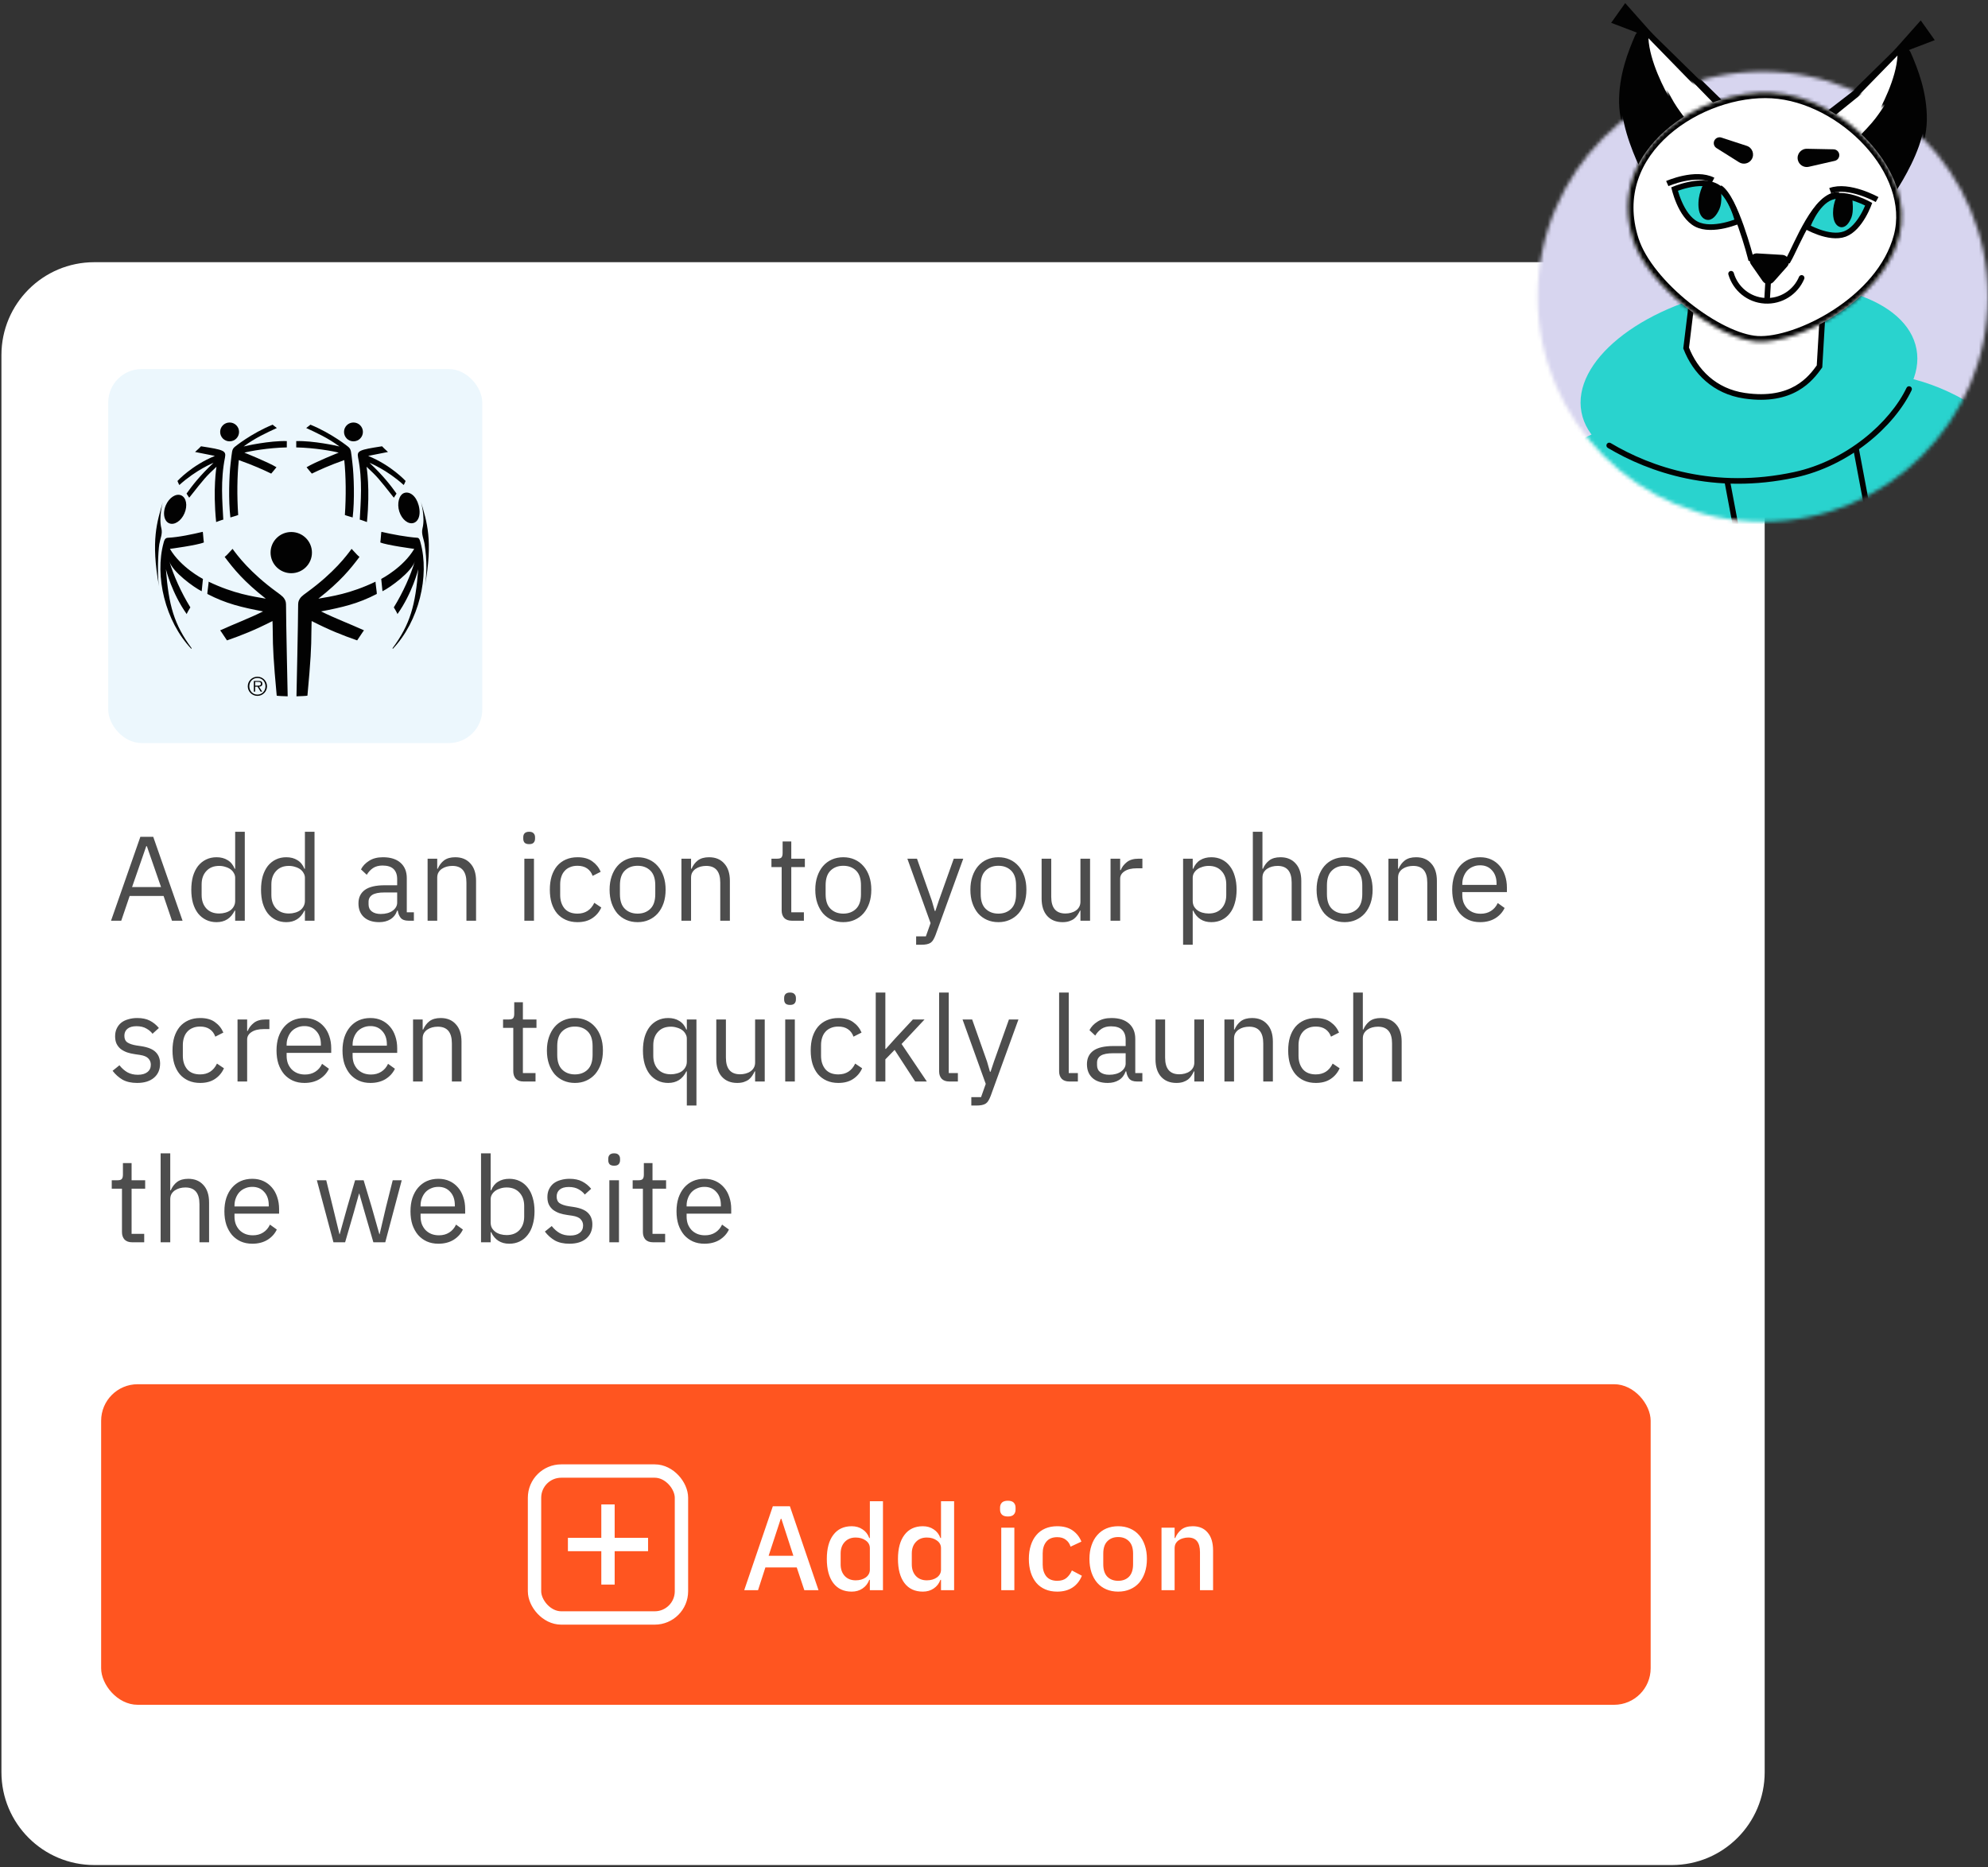 <svg width="544" height="511" viewBox="0 0 544 511" fill="none" xmlns="http://www.w3.org/2000/svg">
<rect x="0" y="0" width="544" height="511" fill="#333333" stroke="none"/>
<path d="M482.891 97.156C482.891 83.127 471.518 71.754 457.488 71.754H25.796C11.766 71.754 0.393 83.127 0.393 97.156V484.986C0.393 499.015 11.766 510.388 25.796 510.388H457.488C471.518 510.388 482.891 499.015 482.891 484.986V97.156Z" fill="white"/>
<path opacity="0.7" d="M47.062 251.963L44.759 245.186H35.482L33.179 251.963H30.383L38.41 229.001H41.93L49.957 251.963H47.062ZM40.186 231.567H40.022L36.14 242.752H44.068L40.186 231.567ZM64.353 249.2H64.222C63.191 251.305 61.535 252.358 59.254 252.358C58.202 252.358 57.248 252.15 56.392 251.733C55.537 251.316 54.802 250.724 54.188 249.957C53.596 249.189 53.135 248.257 52.806 247.16C52.499 246.064 52.346 244.836 52.346 243.476C52.346 242.116 52.499 240.888 52.806 239.791C53.135 238.695 53.596 237.763 54.188 236.995C54.802 236.227 55.537 235.635 56.392 235.219C57.248 234.802 58.202 234.593 59.254 234.593C60.439 234.593 61.447 234.857 62.281 235.383C63.136 235.887 63.783 236.677 64.222 237.752H64.353V227.619H66.985V251.963H64.353V249.2ZM59.978 249.99C60.57 249.99 61.13 249.913 61.656 249.759C62.204 249.606 62.676 249.386 63.07 249.101C63.465 248.794 63.772 248.432 63.992 248.016C64.233 247.577 64.353 247.084 64.353 246.535V240.219C64.353 239.758 64.233 239.331 63.992 238.936C63.772 238.519 63.465 238.168 63.07 237.883C62.676 237.598 62.204 237.379 61.656 237.225C61.13 237.05 60.57 236.962 59.978 236.962C58.487 236.962 57.313 237.434 56.458 238.377C55.603 239.298 55.175 240.515 55.175 242.028V244.923C55.175 246.437 55.603 247.665 56.458 248.608C57.313 249.529 58.487 249.99 59.978 249.99ZM83.437 249.2H83.305C82.274 251.305 80.618 252.358 78.338 252.358C77.285 252.358 76.331 252.15 75.475 251.733C74.62 251.316 73.885 250.724 73.271 249.957C72.679 249.189 72.219 248.257 71.889 247.16C71.582 246.064 71.429 244.836 71.429 243.476C71.429 242.116 71.582 240.888 71.889 239.791C72.219 238.695 72.679 237.763 73.271 236.995C73.885 236.227 74.62 235.635 75.475 235.219C76.331 234.802 77.285 234.593 78.338 234.593C79.522 234.593 80.531 234.857 81.364 235.383C82.219 235.887 82.866 236.677 83.305 237.752H83.437V227.619H86.068V251.963H83.437V249.2ZM79.061 249.99C79.653 249.99 80.213 249.913 80.739 249.759C81.287 249.606 81.759 249.386 82.154 249.101C82.548 248.794 82.855 248.432 83.075 248.016C83.316 247.577 83.437 247.084 83.437 246.535V240.219C83.437 239.758 83.316 239.331 83.075 238.936C82.855 238.519 82.548 238.168 82.154 237.883C81.759 237.598 81.287 237.379 80.739 237.225C80.213 237.05 79.653 236.962 79.061 236.962C77.57 236.962 76.397 237.434 75.541 238.377C74.686 239.298 74.258 240.515 74.258 242.028V244.923C74.258 246.437 74.686 247.665 75.541 248.608C76.397 249.529 77.57 249.99 79.061 249.99ZM111.775 251.963C110.788 251.963 110.075 251.7 109.636 251.174C109.22 250.647 108.956 249.99 108.847 249.2H108.682C108.31 250.253 107.695 251.042 106.84 251.569C105.985 252.095 104.965 252.358 103.781 252.358C101.982 252.358 100.579 251.898 99.57 250.976C98.583 250.055 98.089 248.805 98.089 247.226C98.089 245.625 98.671 244.397 99.833 243.542C101.017 242.686 102.849 242.259 105.327 242.259H108.682V240.581C108.682 239.375 108.353 238.453 107.695 237.817C107.037 237.181 106.029 236.863 104.669 236.863C103.638 236.863 102.772 237.094 102.07 237.554C101.39 238.015 100.82 238.629 100.359 239.397L98.78 237.916C99.241 236.995 99.975 236.216 100.984 235.58C101.993 234.922 103.265 234.593 104.8 234.593C106.862 234.593 108.463 235.098 109.603 236.107C110.744 237.116 111.314 238.519 111.314 240.318V249.661H113.255V251.963H111.775ZM104.208 250.121C104.866 250.121 105.469 250.044 106.018 249.891C106.566 249.737 107.037 249.518 107.432 249.233C107.827 248.948 108.134 248.619 108.353 248.246C108.573 247.873 108.682 247.467 108.682 247.029V244.232H105.195C103.682 244.232 102.574 244.452 101.873 244.89C101.193 245.329 100.853 245.965 100.853 246.798V247.489C100.853 248.323 101.149 248.97 101.741 249.43C102.355 249.891 103.177 250.121 104.208 250.121ZM117.011 251.963V234.988H119.643V237.752H119.775C120.191 236.787 120.773 236.019 121.518 235.449C122.286 234.879 123.306 234.593 124.578 234.593C126.332 234.593 127.714 235.164 128.723 236.304C129.754 237.423 130.269 239.013 130.269 241.074V251.963H127.637V241.535C127.637 238.486 126.354 236.962 123.788 236.962C123.262 236.962 122.746 237.028 122.242 237.159C121.76 237.291 121.321 237.488 120.926 237.752C120.531 238.015 120.213 238.355 119.972 238.771C119.753 239.166 119.643 239.638 119.643 240.186V251.963H117.011ZM144.799 231.008C144.229 231.008 143.813 230.876 143.549 230.613C143.308 230.328 143.187 229.966 143.187 229.527V229.1C143.187 228.661 143.308 228.31 143.549 228.047C143.813 227.762 144.229 227.619 144.799 227.619C145.37 227.619 145.775 227.762 146.017 228.047C146.28 228.31 146.411 228.661 146.411 229.1V229.527C146.411 229.966 146.28 230.328 146.017 230.613C145.775 230.876 145.37 231.008 144.799 231.008ZM143.484 234.988H146.115V251.963H143.484V234.988ZM158.024 252.358C156.84 252.358 155.776 252.15 154.833 251.733C153.89 251.316 153.09 250.724 152.432 249.957C151.796 249.189 151.302 248.257 150.951 247.16C150.622 246.064 150.458 244.836 150.458 243.476C150.458 242.116 150.622 240.888 150.951 239.791C151.302 238.695 151.796 237.763 152.432 236.995C153.09 236.227 153.89 235.635 154.833 235.219C155.776 234.802 156.84 234.593 158.024 234.593C159.713 234.593 161.062 234.966 162.071 235.712C163.101 236.436 163.869 237.39 164.374 238.574L162.169 239.693C161.862 238.815 161.358 238.135 160.656 237.653C159.954 237.17 159.077 236.929 158.024 236.929C157.235 236.929 156.544 237.061 155.952 237.324C155.36 237.565 154.866 237.916 154.471 238.377C154.077 238.815 153.78 239.353 153.583 239.989C153.386 240.603 153.287 241.283 153.287 242.028V244.923C153.287 246.415 153.682 247.643 154.471 248.608C155.283 249.551 156.467 250.022 158.024 250.022C160.152 250.022 161.687 249.035 162.63 247.062L164.538 248.345C163.99 249.573 163.167 250.549 162.071 251.273C160.996 251.996 159.647 252.358 158.024 252.358ZM174.475 252.358C173.335 252.358 172.293 252.15 171.35 251.733C170.407 251.316 169.596 250.724 168.916 249.957C168.258 249.167 167.742 248.235 167.369 247.16C166.997 246.064 166.81 244.836 166.81 243.476C166.81 242.138 166.997 240.921 167.369 239.824C167.742 238.728 168.258 237.796 168.916 237.028C169.596 236.238 170.407 235.635 171.35 235.219C172.293 234.802 173.335 234.593 174.475 234.593C175.616 234.593 176.647 234.802 177.568 235.219C178.511 235.635 179.322 236.238 180.002 237.028C180.682 237.796 181.208 238.728 181.581 239.824C181.954 240.921 182.14 242.138 182.14 243.476C182.14 244.836 181.954 246.064 181.581 247.16C181.208 248.235 180.682 249.167 180.002 249.957C179.322 250.724 178.511 251.316 177.568 251.733C176.647 252.15 175.616 252.358 174.475 252.358ZM174.475 250.022C175.901 250.022 177.063 249.584 177.963 248.707C178.862 247.829 179.311 246.491 179.311 244.693V242.259C179.311 240.46 178.862 239.122 177.963 238.245C177.063 237.368 175.901 236.929 174.475 236.929C173.05 236.929 171.887 237.368 170.988 238.245C170.089 239.122 169.639 240.46 169.639 242.259V244.693C169.639 246.491 170.089 247.829 170.988 248.707C171.887 249.584 173.05 250.022 174.475 250.022ZM186.469 251.963V234.988H189.101V237.752H189.232C189.649 236.787 190.23 236.019 190.976 235.449C191.743 234.879 192.763 234.593 194.035 234.593C195.79 234.593 197.171 235.164 198.18 236.304C199.211 237.423 199.727 239.013 199.727 241.074V251.963H197.095V241.535C197.095 238.486 195.812 236.962 193.246 236.962C192.719 236.962 192.204 237.028 191.7 237.159C191.217 237.291 190.778 237.488 190.384 237.752C189.989 238.015 189.671 238.355 189.43 238.771C189.21 239.166 189.101 239.638 189.101 240.186V251.963H186.469ZM216.691 251.963C215.77 251.963 215.068 251.711 214.586 251.207C214.125 250.68 213.895 250 213.895 249.167V237.291H211.099V234.988H212.678C213.248 234.988 213.632 234.879 213.829 234.659C214.049 234.418 214.158 234.012 214.158 233.442V230.284H216.527V234.988H220.244V237.291H216.527V249.661H219.981V251.963H216.691ZM230.761 252.358C229.621 252.358 228.579 252.15 227.636 251.733C226.693 251.316 225.881 250.724 225.201 249.957C224.543 249.167 224.028 248.235 223.655 247.16C223.282 246.064 223.096 244.836 223.096 243.476C223.096 242.138 223.282 240.921 223.655 239.824C224.028 238.728 224.543 237.796 225.201 237.028C225.881 236.238 226.693 235.635 227.636 235.219C228.579 234.802 229.621 234.593 230.761 234.593C231.901 234.593 232.932 234.802 233.853 235.219C234.796 235.635 235.608 236.238 236.288 237.028C236.968 237.796 237.494 238.728 237.867 239.824C238.24 240.921 238.426 242.138 238.426 243.476C238.426 244.836 238.24 246.064 237.867 247.16C237.494 248.235 236.968 249.167 236.288 249.957C235.608 250.724 234.796 251.316 233.853 251.733C232.932 252.15 231.901 252.358 230.761 252.358ZM230.761 250.022C232.187 250.022 233.349 249.584 234.248 248.707C235.147 247.829 235.597 246.491 235.597 244.693V242.259C235.597 240.46 235.147 239.122 234.248 238.245C233.349 237.368 232.187 236.929 230.761 236.929C229.335 236.929 228.173 237.368 227.274 238.245C226.375 239.122 225.925 240.46 225.925 242.259V244.693C225.925 246.491 226.375 247.829 227.274 248.707C228.173 249.584 229.335 250.022 230.761 250.022ZM260.99 234.988H263.589L255.99 255.911C255.793 256.416 255.595 256.832 255.398 257.161C255.201 257.512 254.959 257.786 254.674 257.984C254.389 258.181 254.027 258.324 253.589 258.411C253.172 258.499 252.656 258.543 252.042 258.543H250.694V256.24H253.358L254.641 252.621L248.292 234.988H250.924L255.003 246.535L255.793 249.299H255.957L256.878 246.535L260.99 234.988ZM273.2 252.358C272.06 252.358 271.018 252.15 270.075 251.733C269.132 251.316 268.32 250.724 267.64 249.957C266.982 249.167 266.467 248.235 266.094 247.16C265.721 246.064 265.535 244.836 265.535 243.476C265.535 242.138 265.721 240.921 266.094 239.824C266.467 238.728 266.982 237.796 267.64 237.028C268.32 236.238 269.132 235.635 270.075 235.219C271.018 234.802 272.06 234.593 273.2 234.593C274.341 234.593 275.371 234.802 276.292 235.219C277.236 235.635 278.047 236.238 278.727 237.028C279.407 237.796 279.933 238.728 280.306 239.824C280.679 240.921 280.865 242.138 280.865 243.476C280.865 244.836 280.679 246.064 280.306 247.16C279.933 248.235 279.407 249.167 278.727 249.957C278.047 250.724 277.236 251.316 276.292 251.733C275.371 252.15 274.341 252.358 273.2 252.358ZM273.2 250.022C274.626 250.022 275.788 249.584 276.687 248.707C277.586 247.829 278.036 246.491 278.036 244.693V242.259C278.036 240.46 277.586 239.122 276.687 238.245C275.788 237.368 274.626 236.929 273.2 236.929C271.775 236.929 270.612 237.368 269.713 238.245C268.814 239.122 268.364 240.46 268.364 242.259V244.693C268.364 246.491 268.814 247.829 269.713 248.707C270.612 249.584 271.775 250.022 273.2 250.022ZM295.655 249.2H295.523C295.348 249.595 295.129 249.99 294.865 250.384C294.624 250.757 294.317 251.097 293.944 251.404C293.571 251.689 293.122 251.92 292.595 252.095C292.069 252.27 291.455 252.358 290.753 252.358C288.999 252.358 287.606 251.799 286.575 250.68C285.544 249.54 285.029 247.939 285.029 245.877V234.988H287.661V245.417C287.661 248.465 288.955 249.99 291.543 249.99C292.069 249.99 292.574 249.924 293.056 249.792C293.56 249.661 293.999 249.463 294.372 249.2C294.767 248.937 295.074 248.608 295.293 248.213C295.534 247.796 295.655 247.303 295.655 246.733V234.988H298.287V251.963H295.655V249.2ZM303.891 251.963V234.988H306.523V238.114H306.687C306.995 237.302 307.543 236.578 308.332 235.942C309.122 235.306 310.207 234.988 311.589 234.988H312.609V237.62H311.063C309.637 237.62 308.519 237.894 307.707 238.442C306.918 238.969 306.523 239.638 306.523 240.449V251.963H303.891ZM323.745 234.988H326.377V237.752H326.509C326.947 236.677 327.583 235.887 328.417 235.383C329.272 234.857 330.292 234.593 331.476 234.593C332.529 234.593 333.483 234.802 334.338 235.219C335.194 235.635 335.917 236.227 336.51 236.995C337.124 237.763 337.584 238.695 337.891 239.791C338.22 240.888 338.385 242.116 338.385 243.476C338.385 244.836 338.22 246.064 337.891 247.16C337.584 248.257 337.124 249.189 336.51 249.957C335.917 250.724 335.194 251.316 334.338 251.733C333.483 252.15 332.529 252.358 331.476 252.358C329.173 252.358 327.518 251.305 326.509 249.2H326.377V258.543H323.745V234.988ZM330.753 249.99C332.244 249.99 333.417 249.529 334.273 248.608C335.128 247.665 335.556 246.437 335.556 244.923V242.028C335.556 240.515 335.128 239.298 334.273 238.377C333.417 237.434 332.244 236.962 330.753 236.962C330.16 236.962 329.59 237.05 329.042 237.225C328.515 237.379 328.055 237.598 327.66 237.883C327.265 238.168 326.947 238.519 326.706 238.936C326.487 239.331 326.377 239.758 326.377 240.219V246.535C326.377 247.084 326.487 247.577 326.706 248.016C326.947 248.432 327.265 248.794 327.66 249.101C328.055 249.386 328.515 249.606 329.042 249.759C329.59 249.913 330.16 249.99 330.753 249.99ZM342.828 227.619H345.46V237.752H345.592C346.009 236.787 346.59 236.019 347.335 235.449C348.103 234.879 349.123 234.593 350.395 234.593C352.149 234.593 353.531 235.164 354.54 236.304C355.571 237.423 356.086 239.013 356.086 241.074V251.963H353.454V241.535C353.454 238.486 352.171 236.962 349.605 236.962C349.079 236.962 348.564 237.028 348.059 237.159C347.577 237.291 347.138 237.488 346.743 237.752C346.349 238.015 346.031 238.355 345.789 238.771C345.57 239.166 345.46 239.638 345.46 240.186V251.963H342.828V227.619ZM367.941 252.358C366.801 252.358 365.759 252.15 364.816 251.733C363.873 251.316 363.061 250.724 362.381 249.957C361.724 249.167 361.208 248.235 360.835 247.16C360.462 246.064 360.276 244.836 360.276 243.476C360.276 242.138 360.462 240.921 360.835 239.824C361.208 238.728 361.724 237.796 362.381 237.028C363.061 236.238 363.873 235.635 364.816 235.219C365.759 234.802 366.801 234.593 367.941 234.593C369.082 234.593 370.112 234.802 371.034 235.219C371.977 235.635 372.788 236.238 373.468 237.028C374.148 237.796 374.674 238.728 375.047 239.824C375.42 240.921 375.606 242.138 375.606 243.476C375.606 244.836 375.42 246.064 375.047 247.16C374.674 248.235 374.148 249.167 373.468 249.957C372.788 250.724 371.977 251.316 371.034 251.733C370.112 252.15 369.082 252.358 367.941 252.358ZM367.941 250.022C369.367 250.022 370.529 249.584 371.428 248.707C372.327 247.829 372.777 246.491 372.777 244.693V242.259C372.777 240.46 372.327 239.122 371.428 238.245C370.529 237.368 369.367 236.929 367.941 236.929C366.516 236.929 365.353 237.368 364.454 238.245C363.555 239.122 363.105 240.46 363.105 242.259V244.693C363.105 246.491 363.555 247.829 364.454 248.707C365.353 249.584 366.516 250.022 367.941 250.022ZM379.935 251.963V234.988H382.566V237.752H382.698C383.115 236.787 383.696 236.019 384.442 235.449C385.209 234.879 386.229 234.593 387.501 234.593C389.256 234.593 390.637 235.164 391.646 236.304C392.677 237.423 393.192 239.013 393.192 241.074V251.963H390.561V241.535C390.561 238.486 389.277 236.962 386.711 236.962C386.185 236.962 385.67 237.028 385.165 237.159C384.683 237.291 384.244 237.488 383.849 237.752C383.455 238.015 383.137 238.355 382.895 238.771C382.676 239.166 382.566 239.638 382.566 240.186V251.963H379.935ZM405.014 252.358C403.852 252.358 402.799 252.15 401.856 251.733C400.935 251.316 400.135 250.724 399.455 249.957C398.797 249.167 398.281 248.235 397.908 247.16C397.558 246.064 397.382 244.836 397.382 243.476C397.382 242.138 397.558 240.921 397.908 239.824C398.281 238.728 398.797 237.796 399.455 237.028C400.135 236.238 400.935 235.635 401.856 235.219C402.799 234.802 403.852 234.593 405.014 234.593C406.155 234.593 407.175 234.802 408.074 235.219C408.973 235.635 409.741 236.216 410.377 236.962C411.013 237.686 411.495 238.552 411.824 239.561C412.175 240.57 412.351 241.677 412.351 242.884V244.134H400.146V244.923C400.146 245.647 400.255 246.327 400.474 246.963C400.716 247.577 401.045 248.114 401.461 248.575C401.9 249.035 402.426 249.397 403.04 249.661C403.677 249.924 404.389 250.055 405.179 250.055C406.253 250.055 407.186 249.803 407.975 249.299C408.787 248.794 409.412 248.071 409.85 247.127L411.725 248.476C411.177 249.639 410.322 250.582 409.159 251.305C407.997 252.007 406.615 252.358 405.014 252.358ZM405.014 236.798C404.291 236.798 403.633 236.929 403.04 237.192C402.448 237.434 401.933 237.785 401.494 238.245C401.078 238.706 400.749 239.254 400.507 239.89C400.266 240.504 400.146 241.184 400.146 241.93V242.16H409.521V241.798C409.521 240.285 409.105 239.079 408.271 238.179C407.46 237.258 406.374 236.798 405.014 236.798ZM37.521 296.358C35.942 296.358 34.615 296.062 33.541 295.47C32.488 294.856 31.578 294.044 30.81 293.035L32.685 291.522C33.343 292.356 34.078 293.003 34.89 293.463C35.701 293.902 36.644 294.121 37.719 294.121C38.837 294.121 39.704 293.88 40.318 293.397C40.954 292.915 41.272 292.235 41.272 291.358C41.272 290.7 41.052 290.141 40.614 289.68C40.197 289.197 39.429 288.868 38.311 288.693L36.962 288.496C36.173 288.386 35.449 288.221 34.791 288.002C34.133 287.761 33.552 287.454 33.047 287.081C32.565 286.686 32.181 286.204 31.896 285.634C31.633 285.063 31.501 284.383 31.501 283.594C31.501 282.761 31.655 282.037 31.962 281.423C32.269 280.787 32.685 280.26 33.212 279.844C33.76 279.427 34.407 279.12 35.153 278.922C35.898 278.703 36.699 278.593 37.554 278.593C38.936 278.593 40.087 278.835 41.008 279.317C41.952 279.8 42.774 280.469 43.476 281.324L41.732 282.903C41.359 282.377 40.811 281.905 40.087 281.488C39.364 281.05 38.453 280.831 37.357 280.831C36.26 280.831 35.427 281.072 34.857 281.554C34.308 282.015 34.034 282.651 34.034 283.462C34.034 284.296 34.308 284.899 34.857 285.272C35.427 285.645 36.238 285.919 37.291 286.094L38.607 286.292C40.493 286.577 41.831 287.125 42.62 287.936C43.41 288.726 43.805 289.768 43.805 291.062C43.805 292.707 43.246 294 42.127 294.944C41.008 295.887 39.473 296.358 37.521 296.358ZM54.77 296.358C53.585 296.358 52.522 296.15 51.579 295.733C50.636 295.316 49.835 294.724 49.177 293.957C48.541 293.189 48.048 292.257 47.697 291.16C47.368 290.064 47.203 288.836 47.203 287.476C47.203 286.116 47.368 284.888 47.697 283.791C48.048 282.695 48.541 281.763 49.177 280.995C49.835 280.227 50.636 279.635 51.579 279.219C52.522 278.802 53.585 278.593 54.77 278.593C56.459 278.593 57.807 278.966 58.816 279.712C59.847 280.436 60.614 281.39 61.119 282.574L58.915 283.693C58.608 282.815 58.103 282.135 57.401 281.653C56.7 281.17 55.822 280.929 54.77 280.929C53.98 280.929 53.289 281.061 52.697 281.324C52.105 281.565 51.612 281.916 51.217 282.377C50.822 282.815 50.526 283.353 50.328 283.989C50.131 284.603 50.032 285.283 50.032 286.028V288.923C50.032 290.415 50.427 291.643 51.217 292.608C52.028 293.551 53.213 294.022 54.77 294.022C56.897 294.022 58.432 293.035 59.375 291.062L61.283 292.345C60.735 293.573 59.913 294.549 58.816 295.273C57.742 295.996 56.393 296.358 54.77 296.358ZM64.999 295.963V278.988H67.63V282.114H67.795C68.102 281.302 68.65 280.578 69.44 279.942C70.229 279.306 71.315 278.988 72.697 278.988H73.716V281.62H72.17C70.745 281.62 69.626 281.894 68.815 282.442C68.025 282.969 67.63 283.638 67.63 284.449V295.963H64.999ZM83.3 296.358C82.137 296.358 81.085 296.15 80.141 295.733C79.22 295.316 78.42 294.724 77.74 293.957C77.082 293.167 76.567 292.235 76.194 291.16C75.843 290.064 75.667 288.836 75.667 287.476C75.667 286.138 75.843 284.921 76.194 283.824C76.567 282.728 77.082 281.796 77.74 281.028C78.42 280.238 79.22 279.635 80.141 279.219C81.085 278.802 82.137 278.593 83.3 278.593C84.44 278.593 85.46 278.802 86.359 279.219C87.258 279.635 88.026 280.216 88.662 280.962C89.298 281.686 89.78 282.552 90.109 283.561C90.46 284.57 90.636 285.677 90.636 286.884V288.134H78.431V288.923C78.431 289.647 78.54 290.327 78.76 290.963C79.001 291.577 79.33 292.114 79.747 292.575C80.185 293.035 80.712 293.397 81.326 293.661C81.962 293.924 82.674 294.055 83.464 294.055C84.539 294.055 85.471 293.803 86.26 293.299C87.072 292.794 87.697 292.071 88.135 291.127L90.011 292.476C89.462 293.639 88.607 294.582 87.445 295.305C86.282 296.007 84.901 296.358 83.3 296.358ZM83.3 280.798C82.576 280.798 81.918 280.929 81.326 281.192C80.734 281.434 80.218 281.785 79.78 282.245C79.363 282.706 79.034 283.254 78.793 283.89C78.551 284.504 78.431 285.184 78.431 285.93V286.16H87.807V285.798C87.807 284.285 87.39 283.079 86.556 282.179C85.745 281.258 84.659 280.798 83.3 280.798ZM101.355 296.358C100.192 296.358 99.14 296.15 98.197 295.733C97.275 295.316 96.475 294.724 95.795 293.957C95.137 293.167 94.622 292.235 94.249 291.16C93.898 290.064 93.722 288.836 93.722 287.476C93.722 286.138 93.898 284.921 94.249 283.824C94.622 282.728 95.137 281.796 95.795 281.028C96.475 280.238 97.275 279.635 98.197 279.219C99.14 278.802 100.192 278.593 101.355 278.593C102.495 278.593 103.515 278.802 104.414 279.219C105.313 279.635 106.081 280.216 106.717 280.962C107.353 281.686 107.835 282.552 108.164 283.561C108.515 284.57 108.691 285.677 108.691 286.884V288.134H96.486V288.923C96.486 289.647 96.596 290.327 96.815 290.963C97.056 291.577 97.385 292.114 97.802 292.575C98.24 293.035 98.767 293.397 99.381 293.661C100.017 293.924 100.73 294.055 101.519 294.055C102.594 294.055 103.526 293.803 104.315 293.299C105.127 292.794 105.752 292.071 106.191 291.127L108.066 292.476C107.517 293.639 106.662 294.582 105.5 295.305C104.337 296.007 102.956 296.358 101.355 296.358ZM101.355 280.798C100.631 280.798 99.973 280.929 99.381 281.192C98.789 281.434 98.273 281.785 97.835 282.245C97.418 282.706 97.089 283.254 96.848 283.89C96.606 284.504 96.486 285.184 96.486 285.93V286.16H105.862V285.798C105.862 284.285 105.445 283.079 104.612 282.179C103.8 281.258 102.714 280.798 101.355 280.798ZM113.028 295.963V278.988H115.659V281.752H115.791C116.208 280.787 116.789 280.019 117.535 279.449C118.302 278.879 119.322 278.593 120.594 278.593C122.349 278.593 123.73 279.164 124.739 280.304C125.77 281.423 126.285 283.013 126.285 285.074V295.963H123.654V285.535C123.654 282.486 122.371 280.962 119.805 280.962C119.278 280.962 118.763 281.028 118.258 281.159C117.776 281.291 117.337 281.488 116.942 281.752C116.548 282.015 116.23 282.355 115.988 282.771C115.769 283.166 115.659 283.638 115.659 284.186V295.963H113.028ZM143.25 295.963C142.329 295.963 141.627 295.711 141.145 295.207C140.684 294.68 140.454 294 140.454 293.167V281.291H137.658V278.988H139.237C139.807 278.988 140.191 278.879 140.388 278.659C140.607 278.418 140.717 278.012 140.717 277.442V274.284H143.086V278.988H146.803V281.291H143.086V293.661H146.54V295.963H143.25ZM157.32 296.358C156.179 296.358 155.138 296.15 154.195 295.733C153.251 295.316 152.44 294.724 151.76 293.957C151.102 293.167 150.587 292.235 150.214 291.16C149.841 290.064 149.655 288.836 149.655 287.476C149.655 286.138 149.841 284.921 150.214 283.824C150.587 282.728 151.102 281.796 151.76 281.028C152.44 280.238 153.251 279.635 154.195 279.219C155.138 278.802 156.179 278.593 157.32 278.593C158.46 278.593 159.491 278.802 160.412 279.219C161.355 279.635 162.167 280.238 162.847 281.028C163.526 281.796 164.053 282.728 164.426 283.824C164.799 284.921 164.985 286.138 164.985 287.476C164.985 288.836 164.799 290.064 164.426 291.16C164.053 292.235 163.526 293.167 162.847 293.957C162.167 294.724 161.355 295.316 160.412 295.733C159.491 296.15 158.46 296.358 157.32 296.358ZM157.32 294.022C158.745 294.022 159.908 293.584 160.807 292.707C161.706 291.829 162.156 290.491 162.156 288.693V286.259C162.156 284.46 161.706 283.122 160.807 282.245C159.908 281.368 158.745 280.929 157.32 280.929C155.894 280.929 154.732 281.368 153.833 282.245C152.933 283.122 152.484 284.46 152.484 286.259V288.693C152.484 290.491 152.933 291.829 153.833 292.707C154.732 293.584 155.894 294.022 157.32 294.022ZM187.944 293.2H187.812C186.782 295.305 185.126 296.358 182.845 296.358C181.792 296.358 180.838 296.15 179.983 295.733C179.128 295.316 178.393 294.724 177.779 293.957C177.187 293.189 176.726 292.257 176.397 291.16C176.09 290.064 175.936 288.836 175.936 287.476C175.936 286.116 176.09 284.888 176.397 283.791C176.726 282.695 177.187 281.763 177.779 280.995C178.393 280.227 179.128 279.635 179.983 279.219C180.838 278.802 181.792 278.593 182.845 278.593C184.029 278.593 185.038 278.857 185.872 279.383C186.727 279.887 187.374 280.677 187.812 281.752H187.944V278.988H190.576V302.543H187.944V293.2ZM183.569 293.99C184.161 293.99 184.72 293.913 185.246 293.759C185.795 293.606 186.266 293.386 186.661 293.101C187.056 292.794 187.363 292.432 187.582 292.016C187.823 291.577 187.944 291.084 187.944 290.535V284.219C187.944 283.758 187.823 283.331 187.582 282.936C187.363 282.519 187.056 282.168 186.661 281.883C186.266 281.598 185.795 281.379 185.246 281.225C184.72 281.05 184.161 280.962 183.569 280.962C182.077 280.962 180.904 281.434 180.049 282.377C179.193 283.298 178.766 284.515 178.766 286.028V288.923C178.766 290.437 179.193 291.665 180.049 292.608C180.904 293.529 182.077 293.99 183.569 293.99ZM206.632 293.2H206.501C206.325 293.595 206.106 293.99 205.843 294.384C205.602 294.757 205.295 295.097 204.922 295.404C204.549 295.689 204.099 295.92 203.573 296.095C203.047 296.27 202.433 296.358 201.731 296.358C199.976 296.358 198.584 295.799 197.553 294.68C196.522 293.54 196.007 291.939 196.007 289.877V278.988H198.638V289.417C198.638 292.465 199.932 293.99 202.52 293.99C203.047 293.99 203.551 293.924 204.034 293.792C204.538 293.661 204.977 293.463 205.349 293.2C205.744 292.937 206.051 292.608 206.271 292.213C206.512 291.796 206.632 291.303 206.632 290.733V278.988H209.264V295.963H206.632V293.2ZM216.185 275.008C215.614 275.008 215.198 274.876 214.934 274.613C214.693 274.328 214.573 273.966 214.573 273.527V273.1C214.573 272.661 214.693 272.31 214.934 272.047C215.198 271.762 215.614 271.619 216.185 271.619C216.755 271.619 217.161 271.762 217.402 272.047C217.665 272.31 217.797 272.661 217.797 273.1V273.527C217.797 273.966 217.665 274.328 217.402 274.613C217.161 274.876 216.755 275.008 216.185 275.008ZM214.869 278.988H217.5V295.963H214.869V278.988ZM229.409 296.358C228.225 296.358 227.161 296.15 226.218 295.733C225.275 295.316 224.475 294.724 223.817 293.957C223.181 293.189 222.687 292.257 222.336 291.16C222.007 290.064 221.843 288.836 221.843 287.476C221.843 286.116 222.007 284.888 222.336 283.791C222.687 282.695 223.181 281.763 223.817 280.995C224.475 280.227 225.275 279.635 226.218 279.219C227.161 278.802 228.225 278.593 229.409 278.593C231.098 278.593 232.447 278.966 233.456 279.712C234.487 280.436 235.254 281.39 235.759 282.574L233.554 283.693C233.247 282.815 232.743 282.135 232.041 281.653C231.339 281.17 230.462 280.929 229.409 280.929C228.62 280.929 227.929 281.061 227.337 281.324C226.745 281.565 226.251 281.916 225.856 282.377C225.462 282.815 225.166 283.353 224.968 283.989C224.771 284.603 224.672 285.283 224.672 286.028V288.923C224.672 290.415 225.067 291.643 225.856 292.608C226.668 293.551 227.852 294.022 229.409 294.022C231.537 294.022 233.072 293.035 234.015 291.062L235.923 292.345C235.375 293.573 234.552 294.549 233.456 295.273C232.381 295.996 231.032 296.358 229.409 296.358ZM239.638 271.619H242.27V287.048H242.402L245 284.153L249.804 278.988H252.995L246.711 285.699L253.62 295.963H250.429L244.803 287.311L242.27 289.91V295.963H239.638V271.619ZM259.783 295.963C258.862 295.963 258.16 295.711 257.677 295.207C257.217 294.68 256.986 294.022 256.986 293.233V271.619H259.618V293.661H262.119V295.963H259.783ZM276.09 278.988H278.689L271.09 299.911C270.892 300.416 270.695 300.832 270.497 301.161C270.3 301.512 270.059 301.786 269.774 301.984C269.488 302.181 269.127 302.324 268.688 302.411C268.271 302.499 267.756 302.543 267.142 302.543H265.793V300.24H268.458L269.741 296.621L263.391 278.988H266.023L270.103 290.535L270.892 293.299H271.057L271.978 290.535L276.09 278.988ZM292.616 295.963C291.695 295.963 290.993 295.711 290.511 295.207C290.05 294.68 289.82 294.022 289.82 293.233V271.619H292.452V293.661H294.952V295.963H292.616ZM311.12 295.963C310.133 295.963 309.42 295.7 308.981 295.174C308.565 294.647 308.301 293.99 308.192 293.2H308.027C307.654 294.253 307.04 295.042 306.185 295.569C305.33 296.095 304.31 296.358 303.126 296.358C301.327 296.358 299.923 295.898 298.915 294.976C297.928 294.055 297.434 292.805 297.434 291.226C297.434 289.625 298.015 288.397 299.178 287.542C300.362 286.686 302.193 286.259 304.672 286.259H308.027V284.581C308.027 283.375 307.698 282.453 307.04 281.817C306.382 281.181 305.374 280.863 304.014 280.863C302.983 280.863 302.117 281.094 301.415 281.554C300.735 282.015 300.165 282.629 299.704 283.397L298.125 281.916C298.586 280.995 299.32 280.216 300.329 279.58C301.338 278.922 302.61 278.593 304.145 278.593C306.207 278.593 307.808 279.098 308.948 280.107C310.089 281.116 310.659 282.519 310.659 284.318V293.661H312.6V295.963H311.12ZM303.553 294.121C304.211 294.121 304.814 294.044 305.363 293.891C305.911 293.737 306.382 293.518 306.777 293.233C307.172 292.948 307.479 292.619 307.698 292.246C307.918 291.873 308.027 291.467 308.027 291.029V288.232H304.54C303.027 288.232 301.919 288.452 301.217 288.89C300.538 289.329 300.198 289.965 300.198 290.798V291.489C300.198 292.323 300.494 292.97 301.086 293.43C301.7 293.891 302.522 294.121 303.553 294.121ZM326.818 293.2H326.686C326.511 293.595 326.291 293.99 326.028 294.384C325.787 294.757 325.48 295.097 325.107 295.404C324.734 295.689 324.285 295.92 323.758 296.095C323.232 296.27 322.618 296.358 321.916 296.358C320.161 296.358 318.769 295.799 317.738 294.68C316.707 293.54 316.192 291.939 316.192 289.877V278.988H318.824V289.417C318.824 292.465 320.118 293.99 322.705 293.99C323.232 293.99 323.736 293.924 324.219 293.792C324.723 293.661 325.162 293.463 325.535 293.2C325.929 292.937 326.236 292.608 326.456 292.213C326.697 291.796 326.818 291.303 326.818 290.733V278.988H329.449V295.963H326.818V293.2ZM335.054 295.963V278.988H337.686V281.752H337.817C338.234 280.787 338.815 280.019 339.561 279.449C340.328 278.879 341.348 278.593 342.62 278.593C344.375 278.593 345.757 279.164 346.765 280.304C347.796 281.423 348.312 283.013 348.312 285.074V295.963H345.68V285.535C345.68 282.486 344.397 280.962 341.831 280.962C341.304 280.962 340.789 281.028 340.285 281.159C339.802 281.291 339.363 281.488 338.969 281.752C338.574 282.015 338.256 282.355 338.015 282.771C337.795 283.166 337.686 283.638 337.686 284.186V295.963H335.054ZM360.068 296.358C358.884 296.358 357.82 296.15 356.877 295.733C355.934 295.316 355.133 294.724 354.475 293.957C353.839 293.189 353.346 292.257 352.995 291.16C352.666 290.064 352.501 288.836 352.501 287.476C352.501 286.116 352.666 284.888 352.995 283.791C353.346 282.695 353.839 281.763 354.475 280.995C355.133 280.227 355.934 279.635 356.877 279.219C357.82 278.802 358.884 278.593 360.068 278.593C361.757 278.593 363.105 278.966 364.114 279.712C365.145 280.436 365.913 281.39 366.417 282.574L364.213 283.693C363.906 282.815 363.401 282.135 362.7 281.653C361.998 281.17 361.121 280.929 360.068 280.929C359.278 280.929 358.587 281.061 357.995 281.324C357.403 281.565 356.91 281.916 356.515 282.377C356.12 282.815 355.824 283.353 355.627 283.989C355.429 284.603 355.331 285.283 355.331 286.028V288.923C355.331 290.415 355.725 291.643 356.515 292.608C357.326 293.551 358.511 294.022 360.068 294.022C362.195 294.022 363.73 293.035 364.673 291.062L366.582 292.345C366.033 293.573 365.211 294.549 364.114 295.273C363.04 295.996 361.691 296.358 360.068 296.358ZM370.297 271.619H372.928V281.752H373.06C373.477 280.787 374.058 280.019 374.804 279.449C375.571 278.879 376.591 278.593 377.863 278.593C379.618 278.593 380.999 279.164 382.008 280.304C383.039 281.423 383.554 283.013 383.554 285.074V295.963H380.923V285.535C380.923 282.486 379.64 280.962 377.074 280.962C376.547 280.962 376.032 281.028 375.527 281.159C375.045 281.291 374.606 281.488 374.211 281.752C373.817 282.015 373.499 282.355 373.257 282.771C373.038 283.166 372.928 283.638 372.928 284.186V295.963H370.297V271.619ZM36.173 339.963C35.252 339.963 34.55 339.711 34.067 339.207C33.607 338.68 33.376 338 33.376 337.167V325.291H30.58V322.988H32.159C32.729 322.988 33.113 322.879 33.31 322.659C33.53 322.418 33.639 322.012 33.639 321.442V318.284H36.008V322.988H39.725V325.291H36.008V337.661H39.462V339.963H36.173ZM43.956 315.619H46.587V325.752H46.719C47.136 324.787 47.717 324.019 48.463 323.449C49.23 322.879 50.25 322.593 51.522 322.593C53.277 322.593 54.658 323.164 55.667 324.304C56.698 325.423 57.213 327.013 57.213 329.074V339.963H54.582V329.535C54.582 326.486 53.299 324.962 50.733 324.962C50.206 324.962 49.691 325.028 49.186 325.159C48.704 325.291 48.265 325.488 47.87 325.752C47.476 326.015 47.158 326.355 46.916 326.771C46.697 327.166 46.587 327.638 46.587 328.186V339.963H43.956V315.619ZM69.035 340.358C67.873 340.358 66.82 340.15 65.877 339.733C64.956 339.316 64.156 338.724 63.476 337.957C62.818 337.167 62.302 336.235 61.93 335.16C61.579 334.064 61.403 332.836 61.403 331.476C61.403 330.138 61.579 328.921 61.93 327.824C62.302 326.728 62.818 325.796 63.476 325.028C64.156 324.238 64.956 323.635 65.877 323.219C66.82 322.802 67.873 322.593 69.035 322.593C70.176 322.593 71.196 322.802 72.095 323.219C72.994 323.635 73.762 324.216 74.398 324.962C75.034 325.686 75.516 326.552 75.845 327.561C76.196 328.57 76.372 329.677 76.372 330.884V332.134H64.167V332.923C64.167 333.647 64.276 334.327 64.496 334.963C64.737 335.577 65.066 336.114 65.483 336.575C65.921 337.035 66.448 337.397 67.062 337.661C67.698 337.924 68.41 338.055 69.2 338.055C70.275 338.055 71.207 337.803 71.996 337.299C72.808 336.794 73.433 336.071 73.871 335.127L75.746 336.476C75.198 337.639 74.343 338.582 73.18 339.305C72.018 340.007 70.636 340.358 69.035 340.358ZM69.035 324.798C68.312 324.798 67.654 324.929 67.062 325.192C66.469 325.434 65.954 325.785 65.515 326.245C65.099 326.706 64.77 327.254 64.528 327.89C64.287 328.504 64.167 329.184 64.167 329.93V330.16H73.542V329.798C73.542 328.285 73.126 327.079 72.292 326.179C71.481 325.258 70.395 324.798 69.035 324.798ZM86.707 322.988H89.272L91.082 330.324L92.891 337.759H92.957L95.03 330.324L97.168 322.988H99.504L101.708 330.324L103.813 337.759H103.879L105.623 330.324L107.465 322.988H109.932L105.425 339.963H102.168L99.8 331.805L98.319 326.64H98.254L96.806 331.805L94.438 339.963H91.246L86.707 322.988ZM119.956 340.358C118.794 340.358 117.741 340.15 116.798 339.733C115.877 339.316 115.076 338.724 114.396 337.957C113.738 337.167 113.223 336.235 112.85 335.16C112.499 334.064 112.324 332.836 112.324 331.476C112.324 330.138 112.499 328.921 112.85 327.824C113.223 326.728 113.738 325.796 114.396 325.028C115.076 324.238 115.877 323.635 116.798 323.219C117.741 322.802 118.794 322.593 119.956 322.593C121.096 322.593 122.116 322.802 123.015 323.219C123.915 323.635 124.682 324.216 125.318 324.962C125.954 325.686 126.437 326.552 126.766 327.561C127.117 328.57 127.292 329.677 127.292 330.884V332.134H115.087V332.923C115.087 333.647 115.197 334.327 115.416 334.963C115.657 335.577 115.986 336.114 116.403 336.575C116.842 337.035 117.368 337.397 117.982 337.661C118.618 337.924 119.331 338.055 120.12 338.055C121.195 338.055 122.127 337.803 122.917 337.299C123.728 336.794 124.353 336.071 124.792 335.127L126.667 336.476C126.119 337.639 125.263 338.582 124.101 339.305C122.939 340.007 121.557 340.358 119.956 340.358ZM119.956 324.798C119.232 324.798 118.574 324.929 117.982 325.192C117.39 325.434 116.875 325.785 116.436 326.245C116.019 326.706 115.69 327.254 115.449 327.89C115.208 328.504 115.087 329.184 115.087 329.93V330.16H124.463V329.798C124.463 328.285 124.046 327.079 123.213 326.179C122.401 325.258 121.316 324.798 119.956 324.798ZM131.629 315.619H134.261V325.752H134.392C134.831 324.677 135.467 323.887 136.3 323.383C137.156 322.857 138.176 322.593 139.36 322.593C140.413 322.593 141.367 322.802 142.222 323.219C143.077 323.635 143.801 324.227 144.393 324.995C145.007 325.763 145.468 326.695 145.775 327.791C146.104 328.888 146.268 330.116 146.268 331.476C146.268 332.836 146.104 334.064 145.775 335.16C145.468 336.257 145.007 337.189 144.393 337.957C143.801 338.724 143.077 339.316 142.222 339.733C141.367 340.15 140.413 340.358 139.36 340.358C137.057 340.358 135.401 339.305 134.392 337.2H134.261V339.963H131.629V315.619ZM138.636 337.99C140.127 337.99 141.301 337.529 142.156 336.608C143.011 335.665 143.439 334.437 143.439 332.923V330.028C143.439 328.515 143.011 327.298 142.156 326.377C141.301 325.434 140.127 324.962 138.636 324.962C138.044 324.962 137.474 325.05 136.925 325.225C136.399 325.379 135.938 325.598 135.544 325.883C135.149 326.168 134.831 326.519 134.59 326.936C134.37 327.331 134.261 327.758 134.261 328.219V334.535C134.261 335.084 134.37 335.577 134.59 336.016C134.831 336.432 135.149 336.794 135.544 337.101C135.938 337.386 136.399 337.606 136.925 337.759C137.474 337.913 138.044 337.99 138.636 337.99ZM155.811 340.358C154.232 340.358 152.905 340.062 151.831 339.47C150.778 338.856 149.868 338.044 149.1 337.035L150.975 335.522C151.633 336.356 152.368 337.003 153.179 337.463C153.991 337.902 154.934 338.121 156.009 338.121C157.127 338.121 157.993 337.88 158.607 337.397C159.243 336.915 159.561 336.235 159.561 335.358C159.561 334.7 159.342 334.141 158.904 333.68C158.487 333.197 157.719 332.868 156.601 332.693L155.252 332.496C154.462 332.386 153.739 332.221 153.081 332.002C152.423 331.761 151.842 331.454 151.337 331.081C150.855 330.686 150.471 330.204 150.186 329.634C149.922 329.063 149.791 328.383 149.791 327.594C149.791 326.761 149.944 326.037 150.251 325.423C150.559 324.787 150.975 324.26 151.502 323.844C152.05 323.427 152.697 323.12 153.443 322.922C154.188 322.703 154.989 322.593 155.844 322.593C157.226 322.593 158.377 322.835 159.298 323.317C160.241 323.8 161.064 324.469 161.766 325.324L160.022 326.903C159.649 326.377 159.101 325.905 158.377 325.488C157.653 325.05 156.743 324.831 155.647 324.831C154.55 324.831 153.717 325.072 153.146 325.554C152.598 326.015 152.324 326.651 152.324 327.462C152.324 328.296 152.598 328.899 153.146 329.272C153.717 329.645 154.528 329.919 155.581 330.094L156.897 330.292C158.783 330.577 160.121 331.125 160.91 331.936C161.7 332.726 162.095 333.768 162.095 335.062C162.095 336.707 161.535 338 160.417 338.944C159.298 339.887 157.763 340.358 155.811 340.358ZM168.059 319.008C167.489 319.008 167.072 318.876 166.809 318.613C166.568 318.328 166.447 317.966 166.447 317.527V317.1C166.447 316.661 166.568 316.31 166.809 316.047C167.072 315.762 167.489 315.619 168.059 315.619C168.629 315.619 169.035 315.762 169.276 316.047C169.539 316.31 169.671 316.661 169.671 317.1V317.527C169.671 317.966 169.539 318.328 169.276 318.613C169.035 318.876 168.629 319.008 168.059 319.008ZM166.743 322.988H169.375V339.963H166.743V322.988ZM178.718 339.963C177.797 339.963 177.095 339.711 176.612 339.207C176.152 338.68 175.922 338 175.922 337.167V325.291H173.125V322.988H174.704C175.275 322.988 175.658 322.879 175.856 322.659C176.075 322.418 176.185 322.012 176.185 321.442V318.284H178.553V322.988H182.271V325.291H178.553V337.661H182.008V339.963H178.718ZM192.755 340.358C191.592 340.358 190.539 340.15 189.596 339.733C188.675 339.316 187.875 338.724 187.195 337.957C186.537 337.167 186.022 336.235 185.649 335.16C185.298 334.064 185.122 332.836 185.122 331.476C185.122 330.138 185.298 328.921 185.649 327.824C186.022 326.728 186.537 325.796 187.195 325.028C187.875 324.238 188.675 323.635 189.596 323.219C190.539 322.802 191.592 322.593 192.755 322.593C193.895 322.593 194.915 322.802 195.814 323.219C196.713 323.635 197.481 324.216 198.117 324.962C198.753 325.686 199.235 326.552 199.564 327.561C199.915 328.57 200.091 329.677 200.091 330.884V332.134H187.886V332.923C187.886 333.647 187.995 334.327 188.215 334.963C188.456 335.577 188.785 336.114 189.202 336.575C189.64 337.035 190.167 337.397 190.781 337.661C191.417 337.924 192.13 338.055 192.919 338.055C193.994 338.055 194.926 337.803 195.715 337.299C196.527 336.794 197.152 336.071 197.591 335.127L199.466 336.476C198.917 337.639 198.062 338.582 196.9 339.305C195.737 340.007 194.356 340.358 192.755 340.358ZM192.755 324.798C192.031 324.798 191.373 324.929 190.781 325.192C190.189 325.434 189.673 325.785 189.235 326.245C188.818 326.706 188.489 327.254 188.248 327.89C188.006 328.504 187.886 329.184 187.886 329.93V330.16H197.262V329.798C197.262 328.285 196.845 327.079 196.011 326.179C195.2 325.258 194.114 324.798 192.755 324.798Z" fill="#020202"/>
<rect x="29.617" y="100.999" width="102.348" height="102.348" rx="9.138" fill="#ECF7FD"/>
<path d="M70.44 185.191C68.983 185.191 67.801 186.366 67.801 187.807C67.801 189.256 68.981 190.433 70.44 190.433C71.892 190.433 73.065 189.256 73.065 187.807C73.065 186.366 71.894 185.191 70.44 185.191ZM70.44 190.085C69.155 190.085 68.22 189.09 68.22 187.805C68.22 186.53 69.155 185.535 70.44 185.535C71.718 185.535 72.647 186.53 72.647 187.805C72.649 189.09 71.719 190.085 70.44 190.085ZM71.786 187.121C71.786 186.635 71.525 186.346 70.746 186.346H69.461V189.27H69.82V187.918H70.48L71.321 189.27H71.752L70.863 187.918C71.384 187.909 71.786 187.695 71.786 187.121ZM70.371 187.637H69.822V186.601H70.662C71.023 186.601 71.4 186.656 71.4 187.112C71.4 187.706 70.788 187.637 70.371 187.637ZM78.278 166.323C78.28 165.716 78.285 164.879 78.116 164.468C77.705 163.479 77.274 163.131 75.838 162.089C68.36 156.65 64.932 151.966 63.638 150.201C62.141 151.849 61.939 152.029 61.479 152.401C63.975 155.729 66.696 159.095 72.73 163.83C69.205 163.215 64.053 162.518 57.078 159.179C57.171 159.223 56.657 162.496 56.738 162.543C61.907 165.234 66.193 166.209 71.993 167.321C68.159 169.228 64.156 170.721 60.244 172.504C60.305 172.476 61.874 174.952 62.113 175.252C66.244 173.808 69.604 172.481 74.562 169.961C74.562 170.096 74.638 171.345 74.638 172.888C74.651 177.155 74.836 180.88 75.721 190.377C75.726 190.44 78.012 190.552 78.722 190.555C78.713 190.437 78.26 169.115 78.278 166.323ZM102.77 159.177C95.793 162.517 90.641 163.214 87.12 163.829C93.152 159.094 95.874 155.728 98.371 152.4C97.91 152.027 97.706 151.848 96.21 150.2C94.918 151.966 91.488 156.65 84.01 162.088C82.577 163.13 82.145 163.477 81.736 164.467C81.565 164.879 81.57 165.715 81.573 166.322C81.591 169.113 81.135 190.437 81.126 190.551C81.837 190.548 84.121 190.436 84.126 190.373C85.013 180.878 85.199 177.151 85.211 172.884C85.211 171.341 85.286 170.09 85.286 169.957C90.243 172.478 93.606 173.805 97.733 175.248C97.974 174.948 99.543 172.472 99.606 172.5C95.691 170.717 91.689 169.224 87.854 167.317C93.656 166.204 97.94 165.228 103.109 162.539C103.193 162.493 102.679 159.22 102.77 159.177ZM85.362 151.227C85.362 148.114 82.827 145.59 79.702 145.59C76.574 145.59 74.04 148.114 74.04 151.227C74.04 154.343 76.574 156.865 79.702 156.865C82.827 156.863 85.362 154.343 85.362 151.227ZM115.169 137.256C115.141 137.17 116.412 141.433 115.616 144.582C115.233 146.095 115.943 147.426 116.178 148.893C116.916 153.543 116.755 157.464 116.273 160.416C118.529 147.848 116.807 142.795 115.169 137.256ZM109.267 139.993C109.968 142.18 111.721 143.575 113.185 143.109C113.6 142.978 113.944 142.713 114.213 142.349C114.893 141.428 114.991 139.899 114.569 138.309C113.865 135.671 112.112 134.43 110.65 134.893C109.187 135.358 108.568 137.806 109.267 139.993ZM114.233 147.169C111.271 146.961 107.24 146.218 104.371 145.538C104.303 145.522 104.202 147.58 104.068 148.446C105.823 149.203 113.294 150.2 113.35 150.205C110.382 155.253 104.536 158.309 104.321 158.432L104.659 161.801C106.813 160.747 112.654 156.501 113.513 153.604C112.379 157.428 110.287 162.129 107.764 166.213C107.907 166.392 108.806 167.986 108.758 168.05C112.82 162.354 114.444 155.846 114.449 155.776C113.686 165.626 112.258 170.857 107.405 177.395C107.393 177.406 107.496 177.559 107.496 177.559C114.667 170.011 117.578 157.584 115.076 148.522C114.978 148.169 114.804 147.208 114.233 147.169ZM55.478 145.538C52.608 146.22 48.863 147.029 45.894 147.169C45.046 147.207 44.873 148.169 44.774 148.523C42.269 157.584 45.183 170.011 52.352 177.559C52.352 177.559 52.453 177.406 52.443 177.395C47.593 170.857 46.164 165.626 45.402 155.776C45.406 155.847 47.033 162.354 51.094 168.051C51.044 167.984 51.946 166.394 52.088 166.215C49.562 162.131 47.471 157.43 46.337 153.605C47.196 156.501 53.041 160.744 55.191 161.801L55.533 158.432C55.311 158.31 49.47 155.254 46.501 150.205C46.556 150.2 54.027 149.202 55.786 148.446C55.647 147.579 55.545 145.521 55.478 145.538ZM44.156 144.581C43.358 141.432 44.631 137.17 44.608 137.256C42.967 142.795 41.248 147.851 43.501 160.415C43.022 157.462 43.249 151.032 43.594 148.892C43.836 147.424 44.538 146.095 44.156 144.581ZM97.98 125.181C99.257 131.512 98.7 137.256 98.448 142.207C98.451 142.128 100.407 142.862 100.407 142.862C101.328 133.686 100.318 127.8 100.307 127.73C103.293 130.527 103.462 130.74 107.775 136.2C108.043 135.843 108.242 135.441 108.503 135.076C107.011 132.961 104.828 130.117 101.135 126.679C101.062 126.612 105.849 128.543 110.464 132.723C110.514 132.768 110.992 131.624 110.992 131.624C110.992 131.624 107.091 127.346 100.747 124.764L106.172 123.687C105.234 122.807 104.954 122.597 104.544 122.13C98.281 123.098 97.643 123.344 97.98 125.181ZM81.062 122.438C86.114 122.544 91.184 123.459 92.679 123.875C92.616 123.896 86.181 126.465 83.894 127.866C84.384 128.438 84.816 129.055 85.333 129.607C87.46 128.578 90.178 127.334 94.207 125.911C94.663 130.358 94.721 135.753 94.374 140.939C94.37 140.989 96.501 141.606 96.501 141.606C97.072 136.923 96.849 130.119 96.445 126.808C96.035 123.446 96.129 123.045 95.339 122.311C95.305 122.282 90.859 118.631 84.947 116.219C84.947 116.219 84.017 116.99 83.789 117.128C86.561 118.421 89.712 119.822 92.888 122.185C92.25 122.005 85.736 120.573 81.062 120.709C81.105 120.703 81.034 122.438 81.062 122.438ZM96.722 120.777C98.151 120.777 99.308 119.624 99.308 118.198C99.308 116.774 98.151 115.622 96.722 115.622C95.293 115.622 94.138 116.774 94.138 118.198C94.138 119.624 95.292 120.777 96.722 120.777ZM49.084 132.723C53.699 128.544 58.486 126.613 58.413 126.68C54.721 130.119 52.541 132.961 51.048 135.076C51.306 135.44 51.507 135.843 51.776 136.2C56.088 130.741 56.255 130.527 59.241 127.729C59.235 127.801 58.224 133.687 59.145 142.862C59.145 142.862 61.1 142.128 61.104 142.207C60.853 137.254 60.298 131.513 61.57 125.181C61.907 123.344 61.269 123.096 55.006 122.13C54.595 122.597 54.314 122.807 53.378 123.687L58.806 124.764C52.459 127.346 48.56 131.624 48.56 131.624C48.56 131.624 49.038 132.769 49.084 132.723ZM63.106 126.807C62.702 130.119 62.478 136.922 63.046 141.605C63.046 141.605 65.18 140.986 65.177 140.938C64.829 135.751 64.885 130.357 65.343 125.909C69.371 127.333 72.089 128.578 74.215 129.606C74.731 129.053 75.163 128.437 75.653 127.865C73.368 126.464 66.933 123.894 66.87 123.874C68.363 123.459 73.436 122.543 78.486 122.437C78.513 122.437 78.448 120.703 78.486 120.707C73.812 120.571 67.3 122.004 66.662 122.184C69.839 119.82 72.993 118.421 75.759 117.127C75.536 116.989 74.602 116.218 74.602 116.218C68.693 118.63 64.247 122.281 64.213 122.31C63.421 123.043 63.517 123.445 63.106 126.807ZM62.83 120.777C64.259 120.777 65.415 119.624 65.415 118.198C65.415 116.774 64.26 115.622 62.83 115.622C61.4 115.622 60.245 116.774 60.245 118.198C60.244 119.624 61.4 120.777 62.83 120.777ZM46.28 143.198C47.694 143.801 49.576 142.581 50.481 140.468C51.391 138.358 50.982 136.159 49.569 135.556C48.154 134.952 46.276 136.174 45.369 138.285C44.718 139.797 44.747 141.358 45.333 142.343C45.563 142.726 45.883 143.027 46.28 143.198Z" fill="#020202"/>
<rect x="27.676" y="378.807" width="424.013" height="87.727" rx="10" fill="#FF5520"/>
<rect x="146.267" y="402.566" width="40.208" height="40.208" rx="7.311" stroke="white" stroke-width="3.655"/>
<path d="M166.371 411.705V433.636" stroke="white" stroke-width="3.655"/>
<path d="M155.405 422.671L177.337 422.671" stroke="white" stroke-width="3.655"/>
<path d="M220.097 435.17L218.025 428.953H209.439L207.432 435.17H203.649L211.478 412.208H216.15L223.979 435.17H220.097ZM213.814 415.629H213.649L210.327 425.762H217.104L213.814 415.629ZM238.03 432.341H237.866C237.493 433.35 236.879 434.14 236.023 434.71C235.19 435.28 234.203 435.565 233.063 435.565C230.891 435.565 229.214 434.787 228.029 433.229C226.845 431.65 226.253 429.446 226.253 426.617C226.253 423.788 226.845 421.595 228.029 420.038C229.214 418.458 230.891 417.669 233.063 417.669C234.203 417.669 235.19 417.954 236.023 418.524C236.879 419.073 237.493 419.862 237.866 420.893H238.03V410.826H241.616V435.17H238.03V432.341ZM234.148 432.473C235.245 432.473 236.166 432.21 236.912 431.683C237.657 431.135 238.03 430.422 238.03 429.545V423.689C238.03 422.812 237.657 422.11 236.912 421.584C236.166 421.035 235.245 420.761 234.148 420.761C232.898 420.761 231.9 421.167 231.154 421.978C230.409 422.768 230.036 423.821 230.036 425.137V428.097C230.036 429.413 230.409 430.477 231.154 431.289C231.9 432.078 232.898 432.473 234.148 432.473ZM257.499 432.341H257.334C256.961 433.35 256.347 434.14 255.492 434.71C254.659 435.28 253.672 435.565 252.531 435.565C250.36 435.565 248.682 434.787 247.498 433.229C246.314 431.65 245.721 429.446 245.721 426.617C245.721 423.788 246.314 421.595 247.498 420.038C248.682 418.458 250.36 417.669 252.531 417.669C253.672 417.669 254.659 417.954 255.492 418.524C256.347 419.073 256.961 419.862 257.334 420.893H257.499V410.826H261.085V435.17H257.499V432.341ZM253.617 432.473C254.713 432.473 255.635 432.21 256.38 431.683C257.126 431.135 257.499 430.422 257.499 429.545V423.689C257.499 422.812 257.126 422.11 256.38 421.584C255.635 421.035 254.713 420.761 253.617 420.761C252.367 420.761 251.369 421.167 250.623 421.978C249.877 422.768 249.505 423.821 249.505 425.137V428.097C249.505 429.413 249.877 430.477 250.623 431.289C251.369 432.078 252.367 432.473 253.617 432.473ZM275.794 415.004C275.048 415.004 274.5 414.829 274.149 414.478C273.82 414.127 273.656 413.677 273.656 413.129V412.57C273.656 412.022 273.82 411.572 274.149 411.221C274.5 410.87 275.048 410.695 275.794 410.695C276.54 410.695 277.077 410.87 277.406 411.221C277.735 411.572 277.899 412.022 277.899 412.57V413.129C277.899 413.677 277.735 414.127 277.406 414.478C277.077 414.829 276.54 415.004 275.794 415.004ZM273.985 418.064H277.57V435.17H273.985V418.064ZM289.303 435.565C288.075 435.565 286.978 435.357 286.013 434.94C285.048 434.523 284.237 433.931 283.579 433.164C282.921 432.374 282.417 431.431 282.066 430.334C281.715 429.216 281.539 427.977 281.539 426.617C281.539 425.257 281.715 424.029 282.066 422.933C282.417 421.814 282.921 420.871 283.579 420.103C284.237 419.314 285.048 418.711 286.013 418.294C286.978 417.877 288.075 417.669 289.303 417.669C291.014 417.669 292.418 418.053 293.514 418.82C294.611 419.588 295.411 420.608 295.916 421.88L292.955 423.262C292.714 422.472 292.286 421.847 291.672 421.386C291.08 420.904 290.29 420.663 289.303 420.663C287.987 420.663 286.989 421.079 286.31 421.913C285.652 422.724 285.323 423.788 285.323 425.104V428.163C285.323 429.479 285.652 430.554 286.31 431.387C286.989 432.199 287.987 432.604 289.303 432.604C290.356 432.604 291.189 432.352 291.803 431.848C292.439 431.321 292.944 430.631 293.317 429.775L296.047 431.223C295.477 432.626 294.622 433.701 293.481 434.447C292.341 435.192 290.948 435.565 289.303 435.565ZM305.979 435.565C304.795 435.565 303.709 435.357 302.722 434.94C301.757 434.523 300.935 433.931 300.255 433.164C299.575 432.374 299.049 431.431 298.676 430.334C298.303 429.216 298.117 427.977 298.117 426.617C298.117 425.257 298.303 424.029 298.676 422.933C299.049 421.814 299.575 420.871 300.255 420.103C300.935 419.314 301.757 418.711 302.722 418.294C303.709 417.877 304.795 417.669 305.979 417.669C307.163 417.669 308.238 417.877 309.203 418.294C310.19 418.711 311.023 419.314 311.703 420.103C312.383 420.871 312.91 421.814 313.282 422.933C313.655 424.029 313.842 425.257 313.842 426.617C313.842 427.977 313.655 429.216 313.282 430.334C312.91 431.431 312.383 432.374 311.703 433.164C311.023 433.931 310.19 434.523 309.203 434.94C308.238 435.357 307.163 435.565 305.979 435.565ZM305.979 432.604C307.207 432.604 308.194 432.232 308.94 431.486C309.686 430.718 310.058 429.578 310.058 428.065V425.17C310.058 423.656 309.686 422.527 308.94 421.781C308.194 421.014 307.207 420.63 305.979 420.63C304.751 420.63 303.764 421.014 303.018 421.781C302.273 422.527 301.9 423.656 301.9 425.17V428.065C301.9 429.578 302.273 430.718 303.018 431.486C303.764 432.232 304.751 432.604 305.979 432.604ZM317.837 435.17V418.064H321.423V420.893H321.588C321.96 419.972 322.52 419.204 323.265 418.59C324.033 417.976 325.075 417.669 326.391 417.669C328.145 417.669 329.505 418.25 330.47 419.412C331.457 420.553 331.95 422.187 331.95 424.314V435.17H328.364V424.775C328.364 422.099 327.29 420.761 325.14 420.761C324.68 420.761 324.219 420.827 323.759 420.959C323.32 421.068 322.925 421.244 322.574 421.485C322.224 421.726 321.938 422.033 321.719 422.406C321.522 422.779 321.423 423.218 321.423 423.722V435.17H317.837Z" fill="white"/>
<path d="M451.283 9.418L469.868 27.641L449.091 46.101C447.841 43.449 443.941 35.041 443.82 28.211C443.688 20.785 446.279 14.292 448.134 10.03C448.676 8.787 450.315 8.469 451.283 9.418Z" fill="#020202"/>
<path d="M469.868 27.641L470.379 28.215L470.994 27.668L470.406 27.092L469.868 27.641ZM451.283 9.418L451.821 8.87L451.821 8.87L451.283 9.418ZM448.134 10.03L447.43 9.723L448.134 10.03ZM443.82 28.211L443.051 28.225L443.82 28.211ZM449.091 46.101L448.396 46.428L448.834 47.358L449.601 46.675L449.091 46.101ZM470.406 27.092L451.821 8.87L450.745 9.967L469.33 28.189L470.406 27.092ZM447.43 9.723C445.568 14 442.916 20.623 443.051 28.225L444.588 28.198C444.459 20.948 446.99 14.584 448.839 10.337L447.43 9.723ZM443.051 28.225C443.114 31.761 444.15 35.661 445.307 38.976C446.467 42.302 447.768 45.096 448.396 46.428L449.786 45.773C449.164 44.453 447.891 41.718 446.758 38.47C445.621 35.21 444.646 31.491 444.588 28.198L443.051 28.225ZM469.358 27.066L448.581 45.526L449.601 46.675L470.379 28.215L469.358 27.066ZM451.821 8.87C450.469 7.544 448.186 7.985 447.43 9.723L448.839 10.337C449.165 9.588 450.161 9.394 450.745 9.967L451.821 8.87Z" fill="#020202"/>
<path d="M457.381 27.807C455.465 24.53 451.403 16.797 451.075 10.45L469.567 29.424L464.55 37.371C464.55 37.371 459.296 31.084 457.381 27.807Z" fill="white"/>
<path d="M444.718 0.844L453.948 11.233L440.884 6.243L444.718 0.844Z" fill="#020202"/>
<path d="M519.032 14.159L500.447 32.381L521.224 50.841C522.474 48.189 526.375 39.782 526.496 32.952C526.628 25.526 524.037 19.032 522.181 14.771C521.64 13.527 520.001 13.209 519.032 14.159Z" fill="#020202"/>
<path d="M500.447 32.381L499.937 32.955L499.322 32.409L499.909 31.832L500.447 32.381ZM519.032 14.159L518.494 13.61L518.494 13.61L519.032 14.159ZM522.181 14.771L522.886 14.464L522.181 14.771ZM526.496 32.952L527.264 32.965L526.496 32.952ZM521.224 50.841L521.92 51.169L521.482 52.098L520.714 51.416L521.224 50.841ZM499.909 31.832L518.494 13.61L519.57 14.707L500.985 32.93L499.909 31.832ZM522.886 14.464C524.748 18.74 527.399 25.363 527.264 32.965L525.728 32.938C525.856 25.688 523.326 19.324 521.477 15.077L522.886 14.464ZM527.264 32.965C527.201 36.502 526.165 40.402 525.009 43.716C523.849 47.042 522.547 49.837 521.92 51.169L520.529 50.514C521.151 49.194 522.425 46.458 523.558 43.21C524.695 39.951 525.669 36.232 525.728 32.938L527.264 32.965ZM500.958 31.807L521.735 50.267L520.714 51.416L499.937 32.955L500.958 31.807ZM518.494 13.61C519.846 12.284 522.129 12.726 522.886 14.464L521.477 15.077C521.151 14.328 520.155 14.134 519.57 14.707L518.494 13.61Z" fill="#020202"/>
<path d="M512.935 32.547C514.851 29.27 518.912 21.538 519.24 15.19L500.749 34.164L505.765 42.112C505.765 42.112 511.019 35.825 512.935 32.547Z" fill="white"/>
<path d="M525.597 5.584L516.367 15.973L529.432 10.983L525.597 5.584Z" fill="#020202"/>
<mask id="mask0_1355_405195" style="mask-type:alpha" maskUnits="userSpaceOnUse" x="420" y="19" width="124" height="124">
<circle r="61.6" transform="matrix(-1 0 0 1 482.378 81.186)" fill="#C4C4C4"/>
</mask>
<g mask="url(#mask0_1355_405195)">
<circle r="68.116" transform="matrix(-1 0 0 1 480.594 74.676)" fill="#D7D5EF"/>
<path d="M413.641 160.289C410.593 142.42 420.449 124.852 437.288 118.14L471.115 104.657C475.611 102.865 480.405 101.938 485.245 101.926L508.771 101.867C536.543 101.798 560.415 121.546 565.551 148.84L580.816 229.962C584.74 250.815 571.016 270.901 550.163 274.824L475.223 288.926C454.118 292.898 433.856 278.798 430.245 257.629L413.641 160.289Z" fill="#29D3CE"/>
<ellipse cx="478.59" cy="104.159" rx="46.642" ry="25.337" transform="rotate(-10.657 478.59 104.159)" fill="#29D3CE"/>
<path d="M440.741 121.246C440.376 121.029 439.904 121.148 439.687 121.513C439.47 121.878 439.59 122.349 439.955 122.566L440.741 121.246ZM491.078 129.938L491.239 130.689L491.078 129.938ZM523.096 106.797C523.279 106.415 523.118 105.956 522.735 105.772C522.352 105.589 521.893 105.751 521.71 106.133L523.096 106.797ZM439.955 122.566C451.298 129.319 469.044 135.458 491.239 130.689L490.916 129.187C469.184 133.856 451.832 127.849 440.741 121.246L439.955 122.566ZM491.239 130.689C506.108 127.495 518.365 116.673 523.096 106.797L521.71 106.133C517.186 115.578 505.323 126.092 490.916 129.187L491.239 130.689Z" fill="#020202"/>
<path d="M507.867 122.676L516.067 166.25" stroke="#020202" stroke-width="1.537"/>
<path d="M472.536 131.084L480.736 174.658" stroke="#020202" stroke-width="1.537"/>
<path d="M451.944 9.594L470.528 27.816L449.751 46.277C448.502 43.625 444.601 35.217 444.48 28.387C444.348 20.961 446.939 14.467 448.794 10.206C449.336 8.962 450.975 8.644 451.944 9.594Z" fill="#020202"/>
<path d="M470.528 27.816L471.039 28.391L471.654 27.844L471.066 27.268L470.528 27.816ZM451.944 9.594L452.482 9.045L452.482 9.045L451.944 9.594ZM448.794 10.206L448.09 9.899L448.794 10.206ZM444.48 28.387L443.711 28.401L444.48 28.387ZM449.751 46.277L449.056 46.604L449.494 47.533L450.261 46.851L449.751 46.277ZM471.066 27.268L452.482 9.045L451.406 10.143L469.99 28.365L471.066 27.268ZM448.09 9.899C446.228 14.175 443.577 20.798 443.711 28.401L445.248 28.373C445.119 21.123 447.65 14.76 449.499 10.513L448.09 9.899ZM443.711 28.401C443.774 31.937 444.811 35.837 445.967 39.152C447.127 42.478 448.428 45.272 449.056 46.604L450.446 45.949C449.824 44.629 448.551 41.894 447.418 38.645C446.281 35.386 445.306 31.667 445.248 28.373L443.711 28.401ZM470.018 27.242L449.241 45.702L450.261 46.851L471.039 28.391L470.018 27.242ZM452.482 9.045C451.129 7.719 448.847 8.161 448.09 9.899L449.499 10.513C449.825 9.764 450.821 9.569 451.406 10.143L452.482 9.045Z" fill="#020202"/>
<path d="M458.041 27.983C456.125 24.705 452.063 16.973 451.735 10.625L470.227 29.6L465.21 37.547C465.21 37.547 459.957 31.26 458.041 27.983Z" fill="white"/>
<path d="M520.519 15.515L500.348 31.091L518.46 51.477C519.983 49.038 524.755 41.297 525.662 34.656C526.645 27.463 524.888 20.86 523.574 16.493C523.183 15.194 521.592 14.687 520.519 15.515Z" fill="#020202"/>
<path d="M500.348 31.091L499.774 31.601L499.227 30.985L499.879 30.482L500.348 31.091ZM520.519 15.515L520.989 16.124L520.519 15.515ZM523.574 16.493L524.31 16.272L523.574 16.493ZM525.662 34.656L524.901 34.552L525.662 34.656ZM518.46 51.477L519.111 51.884L518.567 52.755L517.885 51.988L518.46 51.477ZM499.879 30.482L520.049 14.907L520.989 16.124L500.818 31.699L499.879 30.482ZM524.31 16.272C525.629 20.655 527.43 27.393 526.424 34.76L524.901 34.552C525.86 27.533 524.147 21.065 522.838 16.715L524.31 16.272ZM526.424 34.76C525.954 38.2 524.493 41.882 522.983 44.979C521.468 48.086 519.877 50.659 519.111 51.884L517.808 51.07C518.566 49.856 520.123 47.339 521.602 44.305C523.086 41.261 524.464 37.752 524.901 34.552L526.424 34.76ZM500.923 30.58L519.034 50.967L517.885 51.988L499.774 31.601L500.923 30.58ZM520.049 14.907C521.548 13.75 523.763 14.455 524.31 16.272L522.838 16.715C522.603 15.933 521.637 15.623 520.989 16.124L520.049 14.907Z" fill="#020202"/>
<path d="M514.865 30.568L514.252 30.105L514.865 30.568ZM522.785 14.563C521.705 20.866 517.773 27.994 515.478 31.031L514.252 30.105C516.448 27.198 520.244 20.295 521.27 14.304L522.785 14.563ZM515.478 31.031C514.32 32.564 512.262 34.721 510.523 36.469C509.647 37.349 508.843 38.136 508.257 38.702C507.965 38.985 507.726 39.214 507.561 39.371C507.478 39.45 507.414 39.511 507.37 39.553C507.348 39.574 507.331 39.59 507.32 39.6C507.314 39.606 507.31 39.61 507.307 39.613C507.306 39.614 507.304 39.615 507.304 39.616C507.303 39.616 507.303 39.616 507.303 39.617C507.303 39.617 507.303 39.617 507.302 39.617C507.302 39.617 507.302 39.617 506.775 39.058C506.247 38.499 506.247 38.499 506.247 38.499C506.247 38.499 506.247 38.499 506.248 38.499C506.248 38.499 506.248 38.499 506.248 38.499C506.249 38.498 506.25 38.497 506.251 38.496C506.254 38.493 506.258 38.489 506.263 38.484C506.274 38.474 506.291 38.459 506.312 38.438C506.355 38.398 506.418 38.337 506.5 38.259C506.663 38.104 506.899 37.878 507.189 37.597C507.77 37.036 508.567 36.257 509.433 35.386C511.178 33.632 513.165 31.543 514.252 30.105L515.478 31.031Z" fill="#020202"/>
<path d="M513.206 32.394C515.495 29.365 520.438 22.165 521.512 15.9L500.915 32.565L504.961 41.048C504.961 41.048 510.918 35.423 513.206 32.394Z" fill="white"/>
<path d="M461.398 95.235L464.158 72.635C471.414 72.113 487.613 71.511 494.354 73.278C501.095 75.045 499.303 76.423 498.832 84.381L498.329 92.909L497.893 100.275C495.513 103.596 490.507 110.222 477.354 108.291C469.19 107.093 463.871 101.656 461.398 95.235Z" fill="white"/>
<path d="M464.158 72.635L464.103 71.869L463.472 71.914L463.395 72.542L464.158 72.635ZM461.398 95.235L460.635 95.142L460.612 95.332L460.681 95.511L461.398 95.235ZM477.354 108.291L477.465 107.531L477.354 108.291ZM497.893 100.275L498.518 100.723L498.647 100.543L498.661 100.321L497.893 100.275ZM494.354 73.278L494.549 72.535L494.354 73.278ZM463.395 72.542L460.635 95.142L462.161 95.328L464.92 72.728L463.395 72.542ZM460.681 95.511C463.235 102.144 468.758 107.806 477.242 109.052L477.465 107.531C469.623 106.38 464.506 101.169 462.115 94.959L460.681 95.511ZM477.242 109.052C483.969 110.039 488.686 108.845 492.045 106.919C495.39 105.002 497.317 102.399 498.518 100.723L497.269 99.828C496.09 101.472 494.323 103.842 491.281 105.586C488.254 107.321 483.892 108.474 477.465 107.531L477.242 109.052ZM499.599 84.427C499.716 82.458 499.913 80.911 500.044 79.615C500.171 78.354 500.246 77.263 500.049 76.346C499.836 75.357 499.316 74.602 498.383 73.995C497.499 73.421 496.244 72.979 494.549 72.535L494.159 74.021C495.835 74.461 496.883 74.854 497.545 75.284C498.157 75.681 498.423 76.099 498.546 76.67C498.685 77.314 498.645 78.169 498.514 79.46C498.388 80.716 498.184 82.325 498.065 84.336L499.599 84.427ZM494.549 72.535C491.071 71.623 485.242 71.335 479.45 71.33C473.629 71.325 467.746 71.607 464.103 71.869L464.213 73.401C467.826 73.142 473.671 72.861 479.449 72.867C485.255 72.871 490.897 73.166 494.159 74.021L494.549 72.535ZM498.661 100.321L499.096 92.954L497.562 92.863L497.126 100.23L498.661 100.321ZM499.096 92.954L499.599 84.427L498.065 84.336L497.562 92.863L499.096 92.954Z" fill="#020202"/>
<mask id="path-34-inside-1_1355_405195" fill="white">
<path d="M519.723 64.71C514.996 82.596 491.748 94.129 480.894 93.488C470.041 92.847 450.871 78.111 446.895 65.666C438.957 40.818 465.574 24.225 484.919 25.368C504.263 26.511 524.451 46.825 519.723 64.71Z"/>
</mask>
<path d="M519.723 64.71C514.996 82.596 491.748 94.129 480.894 93.488C470.041 92.847 450.871 78.111 446.895 65.666C438.957 40.818 465.574 24.225 484.919 25.368C504.263 26.511 524.451 46.825 519.723 64.71Z" fill="white"/>
<path d="M446.895 65.666L448.359 65.199L446.895 65.666ZM518.238 64.318C516.008 72.753 509.354 79.832 501.769 84.758C494.154 89.703 485.957 92.248 480.985 91.954L480.804 95.022C486.685 95.37 495.539 92.468 503.443 87.336C511.378 82.183 518.711 74.554 521.209 65.103L518.238 64.318ZM480.985 91.954C478.557 91.811 475.533 90.862 472.241 89.242C468.969 87.632 465.524 85.404 462.276 82.804C455.726 77.561 450.212 70.999 448.359 65.199L445.431 66.134C447.554 72.778 453.613 79.807 460.355 85.204C463.753 87.923 467.384 90.278 470.884 91.999C474.363 93.712 477.805 94.845 480.804 95.022L480.985 91.954ZM448.359 65.199C444.613 53.474 448.969 43.721 456.691 36.924C464.477 30.072 475.572 26.355 484.828 26.902L485.009 23.834C474.921 23.238 463.036 27.246 454.661 34.617C446.223 42.043 441.239 53.011 445.431 66.134L448.359 65.199ZM484.828 26.902C494.031 27.446 503.56 32.58 510.218 39.802C516.888 47.038 520.418 56.066 518.238 64.318L521.209 65.103C523.756 55.468 519.556 45.397 512.478 37.719C505.388 30.027 495.151 24.433 485.009 23.834L484.828 26.902Z" fill="#020202" mask="url(#path-34-inside-1_1355_405195)"/>
<path d="M458.409 52.392C458.337 52.139 458.278 51.917 458.231 51.732C458.408 51.661 458.623 51.58 458.87 51.49C459.644 51.211 460.724 50.864 461.948 50.594C464.438 50.044 467.347 49.849 469.53 50.965C471.713 52.082 473.258 54.555 474.269 56.896C474.766 58.047 475.117 59.125 475.343 59.916C475.415 60.169 475.475 60.391 475.522 60.576C475.344 60.646 475.129 60.728 474.882 60.817C474.108 61.097 473.029 61.443 471.805 61.714C469.315 62.264 466.405 62.459 464.222 61.343C462.039 60.226 460.495 57.753 459.484 55.412C458.987 54.261 458.636 53.183 458.409 52.392Z" fill="#29D3CE" stroke="#020202" stroke-width="1.537"/>
<path d="M456.239 50.237C456.239 50.237 463.907 46.833 468.773 49.322" stroke="#020202" stroke-width="1.537"/>
<path d="M513.654 54.609C513.654 54.609 505.943 50.296 500.819 52.195" stroke="#020202" stroke-width="1.537"/>
<path d="M470.604 51.382C474.839 54.074 479.08 70.67 479.08 70.67L489.312 71.275C491.636 67.273 496.878 52.934 503.204 53.308" stroke="#020202" stroke-width="1.537"/>
<path d="M511.137 56.433C511.223 56.228 511.297 56.044 511.357 55.887C511.209 55.808 511.034 55.717 510.835 55.617C510.151 55.275 509.193 54.837 508.093 54.453C505.854 53.672 503.2 53.178 501.077 53.965C498.954 54.751 497.262 56.855 496.072 58.907C495.487 59.914 495.046 60.87 494.75 61.576C494.664 61.781 494.591 61.965 494.53 62.121C494.678 62.201 494.853 62.292 495.052 62.392C495.736 62.734 496.694 63.172 497.794 63.556C500.034 64.337 502.688 64.83 504.811 64.044C506.934 63.258 508.625 61.154 509.815 59.102C510.4 58.095 510.842 57.138 511.137 56.433Z" fill="#29D3CE" stroke="#020202" stroke-width="1.537"/>
<path d="M485.349 77.103C484.524 78.032 483.046 77.945 482.336 76.924L479.159 72.359C478.243 71.043 479.248 69.25 480.849 69.344L487.718 69.75C489.319 69.845 490.106 71.744 489.041 72.943L485.349 77.103Z" fill="#020202"/>
<path d="M464.792 56.715C464.506 53.143 466.179 50.313 466.179 50.313L468.209 50.264L470.869 51.397C470.964 52.588 471.33 55.292 470.529 57.154C469.728 59.016 468.457 60.478 466.967 60.136C466.049 59.926 464.973 58.975 464.792 56.715Z" fill="#020202"/>
<path d="M501.664 59.272C501.295 56.189 502.647 53.681 502.647 53.681L506.813 53.964L506.813 53.964C506.937 54.992 507.275 57.817 506.646 59.456C506.016 61.095 504.965 62.404 503.664 62.159C502.861 62.008 501.898 61.221 501.664 59.272Z" fill="#020202"/>
<path d="M473.698 74.915C474.868 78.972 478.49 82.044 482.946 82.307C487.401 82.57 491.359 79.947 492.999 76.055" stroke="#020202" stroke-width="1.537" stroke-linecap="round"/>
<path d="M483.964 74.953L483.527 82.341" stroke="#020202" stroke-width="1.537"/>
<path d="M469.204 38.319C469.595 37.697 470.358 37.422 471.055 37.649L477.988 39.915C479.532 40.42 480.19 42.241 479.326 43.617V43.617C478.593 44.784 477.052 45.136 475.884 44.403L469.708 40.523C468.96 40.053 468.735 39.067 469.204 38.319V38.319Z" fill="#020202"/>
<path d="M503.267 42.104C503.104 41.389 502.475 40.877 501.741 40.862L494.449 40.715C492.825 40.682 491.602 42.184 491.965 43.768V43.768C492.272 45.112 493.611 45.953 494.955 45.645L502.065 44.019C502.926 43.823 503.464 42.965 503.267 42.104V42.104Z" fill="#020202"/>
</g>
</svg>
